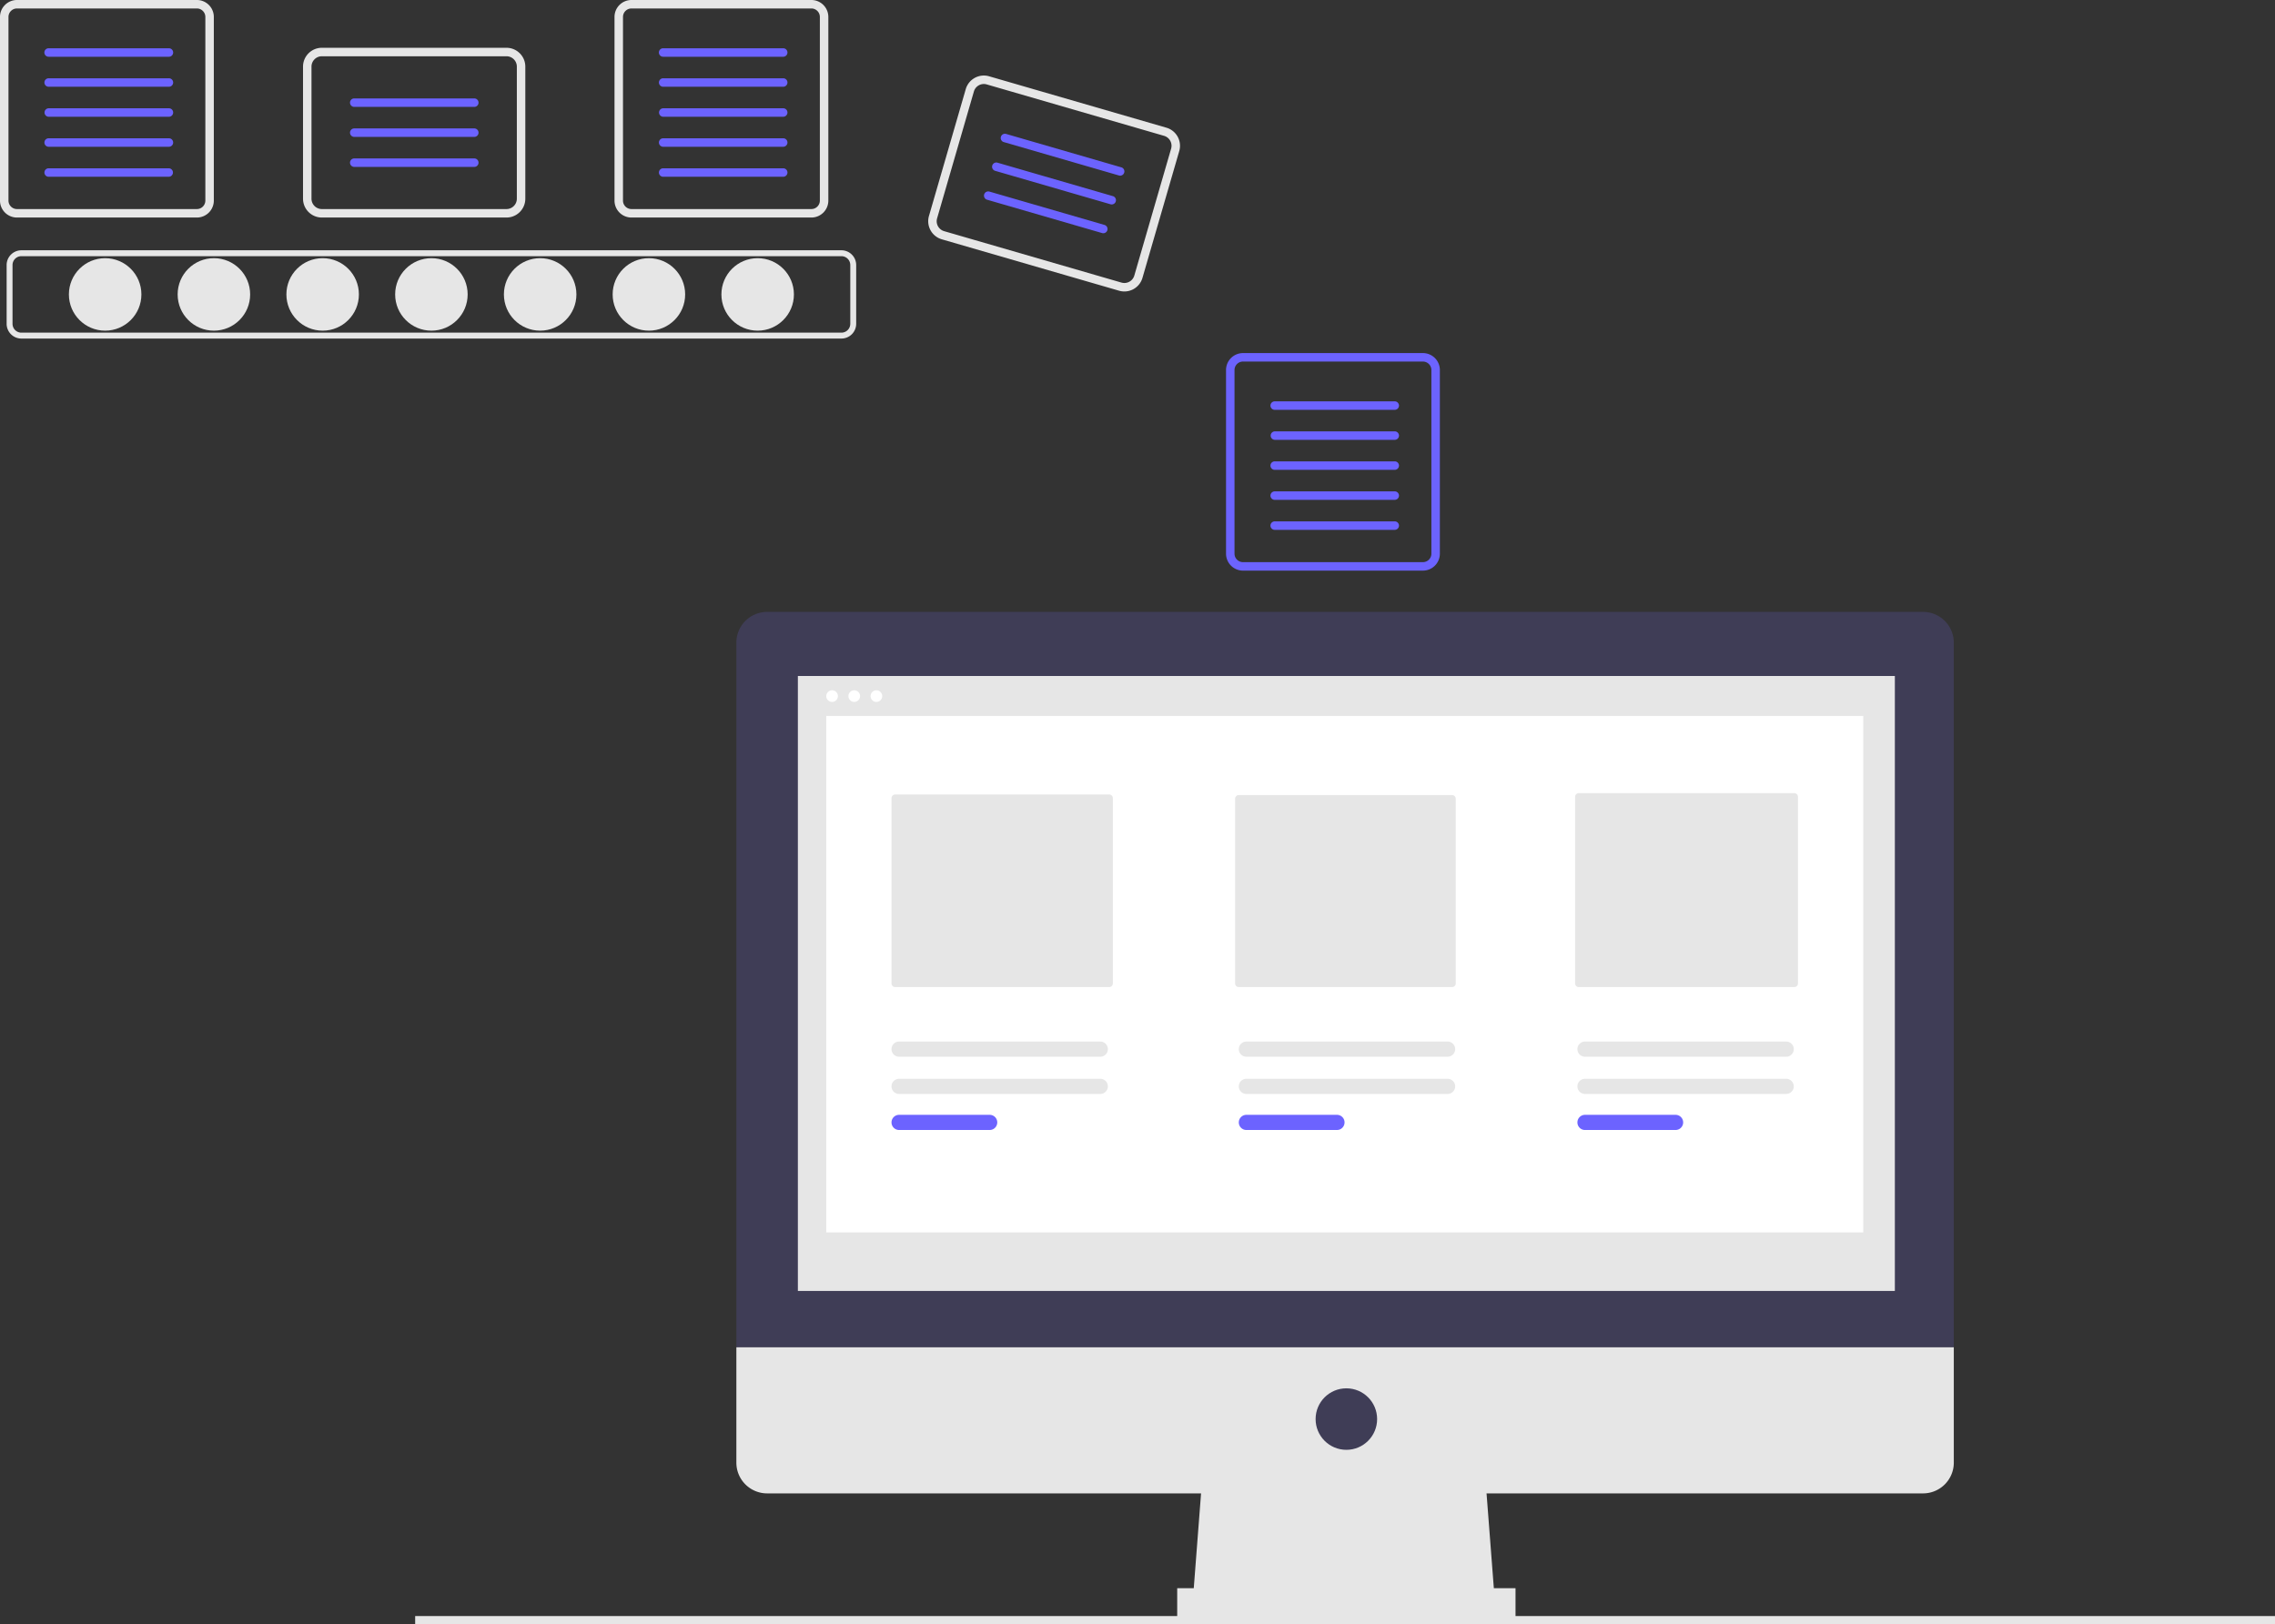 <svg xmlns="http://www.w3.org/2000/svg" width="855.418" height="610.775"><rect width="100%" height="100%" fill="#333333" stroke="none"/><circle cx="39.536" cy="110.727" r="13.631" fill="#e6e6e6"/><circle cx="80.428" cy="110.727" r="13.631" fill="#e6e6e6"/><circle cx="121.319" cy="110.727" r="13.631" fill="#e6e6e6"/><circle cx="162.211" cy="110.727" r="13.631" fill="#e6e6e6"/><circle cx="203.103" cy="110.727" r="13.631" fill="#e6e6e6"/><circle cx="243.994" cy="110.727" r="13.631" fill="#e6e6e6"/><circle cx="284.886" cy="110.727" r="13.631" fill="#e6e6e6"/><path fill="#e6e6e6" d="M316.384 127.326H8.038a5.553 5.553 0 0 1-5.547-5.547V99.675a5.553 5.553 0 0 1 5.547-5.547h308.346a5.553 5.553 0 0 1 5.547 5.547v22.104a5.553 5.553 0 0 1-5.547 5.547M8.038 96.346a3.33 3.33 0 0 0-3.328 3.329v22.104a3.33 3.33 0 0 0 3.328 3.328h308.346a3.33 3.33 0 0 0 3.328-3.328V99.675a3.33 3.33 0 0 0-3.328-3.328ZM74.026 3.187a3.19 3.19 0 0 1 3.187 3.187v69.063a3.19 3.19 0 0 1-3.187 3.187H6.374a3.19 3.19 0 0 1-3.187-3.187V6.374a3.19 3.19 0 0 1 3.187-3.187zm0-3.187H6.374A6.374 6.374 0 0 0 0 6.374v69.063a6.374 6.374 0 0 0 6.374 6.374h67.652a6.374 6.374 0 0 0 6.374-6.374V6.374A6.374 6.374 0 0 0 74.026 0"/><path fill="#6c63ff" d="M63.474 21.34H18.337a1.594 1.594 0 1 1 0-3.186h45.137a1.594 1.594 0 1 1 0 3.187m0 11.284H18.337a1.594 1.594 0 1 1 0-3.187h45.137a1.594 1.594 0 1 1 0 3.187m0 11.285H18.337a1.594 1.594 0 1 1 0-3.188h45.137a1.594 1.594 0 1 1 0 3.187m0 11.285H18.337a1.594 1.594 0 1 1 0-3.187h45.137a1.594 1.594 0 1 1 0 3.187m0 11.284H18.337a1.594 1.594 0 1 1 0-3.187h45.137a1.594 1.594 0 0 1 0 3.187"/><path fill="#e6e6e6" d="M305.087 3.187a3.19 3.19 0 0 1 3.187 3.187v69.063a3.19 3.19 0 0 1-3.187 3.187h-67.652a3.19 3.19 0 0 1-3.187-3.187V6.374a3.19 3.19 0 0 1 3.187-3.187zm0-3.187h-67.652a6.374 6.374 0 0 0-6.374 6.374v69.063a6.374 6.374 0 0 0 6.374 6.374h67.652a6.374 6.374 0 0 0 6.374-6.374V6.374A6.374 6.374 0 0 0 305.087 0"/><path fill="#6c63ff" d="M294.535 21.34h-45.137a1.594 1.594 0 1 1 0-3.186h45.137a1.594 1.594 0 0 1 0 3.187m0 11.284h-45.137a1.594 1.594 0 1 1 0-3.187h45.137a1.594 1.594 0 0 1 0 3.187m0 11.285h-45.137a1.594 1.594 0 1 1 0-3.188h45.137a1.594 1.594 0 0 1 0 3.187m0 11.285h-45.137a1.594 1.594 0 1 1 0-3.187h45.137a1.594 1.594 0 0 1 0 3.187m0 11.284h-45.137a1.594 1.594 0 1 1 0-3.187h45.137a1.594 1.594 0 0 1 0 3.187m240.491 69.5a3.19 3.19 0 0 1 3.187 3.187v69.063a3.19 3.19 0 0 1-3.187 3.187h-67.652a3.19 3.19 0 0 1-3.187-3.187v-69.063a3.19 3.19 0 0 1 3.187-3.187zm0-3.187h-67.652a6.374 6.374 0 0 0-6.374 6.375v69.062a6.374 6.374 0 0 0 6.374 6.374h67.652a6.374 6.374 0 0 0 6.374-6.374v-69.063a6.374 6.374 0 0 0-6.374-6.374"/><path fill="#6c63ff" d="M524.474 154.132h-45.137a1.594 1.594 0 1 1 0-3.187h45.137a1.594 1.594 0 0 1 0 3.187m0 11.285h-45.137a1.594 1.594 0 0 1 0-3.187h45.137a1.594 1.594 0 0 1 0 3.187m0 11.283h-45.137a1.594 1.594 0 1 1 0-3.187h45.137a1.594 1.594 0 0 1 0 3.187m0 11.285h-45.137a1.594 1.594 0 1 1 0-3.187h45.137a1.594 1.594 0 0 1 0 3.187m0 11.285h-45.137a1.594 1.594 0 1 1 0-3.187h45.137a1.594 1.594 0 0 1 0 3.187"/><path fill="#e6e6e6" d="M190.442 81.81h-69.423a7.09 7.09 0 0 1-7.082-7.08V25.052a7.09 7.09 0 0 1 7.082-7.082h69.423a7.09 7.09 0 0 1 7.082 7.082V74.73a7.09 7.09 0 0 1-7.082 7.082M121.019 21.16a3.9 3.9 0 0 0-3.895 3.895V74.73a3.9 3.9 0 0 0 3.895 3.895h69.423a3.9 3.9 0 0 0 3.895-3.895V25.053a3.9 3.9 0 0 0-3.895-3.895Z"/><path fill="#6c63ff" d="M178.3 40.2h-45.138a1.594 1.594 0 0 1 0-3.187H178.3a1.594 1.594 0 1 1 0 3.187m0 11.285h-45.138a1.594 1.594 0 0 1 0-3.187H178.3a1.594 1.594 0 1 1 0 3.187m0 11.284h-45.138a1.594 1.594 0 0 1 0-3.187H178.3a1.594 1.594 0 1 1 0 3.187"/><path fill="#e6e6e6" d="m420.8 109.338-66.676-19.336a7.09 7.09 0 0 1-4.829-8.774l13.836-47.71a7.09 7.09 0 0 1 8.774-4.83l66.676 19.336a7.09 7.09 0 0 1 4.83 8.775l-13.836 47.71a7.09 7.09 0 0 1-8.775 4.829m-49.783-77.589a3.9 3.9 0 0 0-4.825 2.656l-13.836 47.71a3.9 3.9 0 0 0 2.656 4.826l66.676 19.336a3.9 3.9 0 0 0 4.826-2.655l13.836-47.71a3.9 3.9 0 0 0-2.656-4.827Z"/><path fill="#6c63ff" d="M420.728 65.992 377.377 53.42a1.594 1.594 0 0 1 .887-3.06l43.351 12.57a1.594 1.594 0 1 1-.887 3.062m-3.143 10.838-43.351-12.572a1.594 1.594 0 1 1 .887-3.06l43.351 12.57a1.594 1.594 0 0 1-.887 3.062m-3.143 10.837L371.09 75.095a1.594 1.594 0 0 1 .888-3.06l43.35 12.571a1.594 1.594 0 0 1-.887 3.061"/><path fill="#e6e6e6" d="M156.106 607.775h699.313v3H156.106zm406.034-4.69H448.421l3.855-50.112h106.009z"/><path fill="#e6e6e6" d="M442.639 597.303h127.21v11.565h-127.21z"/><path fill="#3f3d56" d="M723.08 230.128H288.444a11.565 11.565 0 0 0-11.564 11.564v265.022h457.765V241.692a11.565 11.565 0 0 0-11.565-11.564"/><path fill="#e6e6e6" d="M276.88 506.714v43.367a11.565 11.565 0 0 0 11.564 11.565H723.08a11.565 11.565 0 0 0 11.565-11.565v-43.367Zm23.129-252.493h412.47v231.292h-412.47z"/><circle cx="506.244" cy="533.698" r="11.565" fill="#3f3d56"/><circle cx="312.87" cy="261.795" r="2.195" fill="#fff"/><circle cx="321.2" cy="261.795" r="2.195" fill="#fff"/><circle cx="329.531" cy="261.795" r="2.195" fill="#fff"/><path fill="#fff" d="M310.675 269.253h389.916V463.5H310.675z"/><path fill="#e6e6e6" d="M336.594 298.799a1.38 1.38 0 0 0-1.378 1.378v69.676a1.38 1.38 0 0 0 1.378 1.378h80.464a1.38 1.38 0 0 0 1.379-1.378v-69.676a1.38 1.38 0 0 0-1.379-1.378Zm129.196.224a1.38 1.38 0 0 0-1.379 1.378v69.452a1.38 1.38 0 0 0 1.379 1.378h80.208a1.38 1.38 0 0 0 1.378-1.378v-69.452a1.38 1.38 0 0 0-1.378-1.378Zm127.84-.728a1.38 1.38 0 0 0-1.377 1.378v70.18a1.38 1.38 0 0 0 1.378 1.378h81.042a1.38 1.38 0 0 0 1.378-1.378v-70.18a1.38 1.38 0 0 0-1.378-1.378ZM338.065 405.72a2.85 2.85 0 0 0 0 5.7h75.653a2.85 2.85 0 0 0 0-5.7Z"/><path fill="#6c63ff" d="M338.065 419.276a2.85 2.85 0 0 0 0 5.7h34.062a2.85 2.85 0 0 0 0-5.7Z"/><path fill="#e6e6e6" d="M468.65 405.72a2.85 2.85 0 0 0 0 5.7h75.652a2.85 2.85 0 0 0 0-5.7Z"/><path fill="#6c63ff" d="M468.65 419.276a2.85 2.85 0 0 0 0 5.7h34.062a2.85 2.85 0 0 0 0-5.7Z"/><path fill="#e6e6e6" d="M595.97 405.72a2.85 2.85 0 0 0 0 5.7h75.652a2.85 2.85 0 0 0 0-5.7Zm-257.905-14a2.85 2.85 0 0 0 0 5.7h75.653a2.85 2.85 0 0 0 0-5.7Zm130.585 0a2.85 2.85 0 0 0 0 5.7h75.652a2.85 2.85 0 0 0 0-5.7Zm127.32 0a2.85 2.85 0 0 0 0 5.7h75.652a2.85 2.85 0 0 0 0-5.7Z"/><path fill="#6c63ff" d="M595.97 419.276a2.85 2.85 0 0 0 0 5.7h34.061a2.85 2.85 0 0 0 0-5.7Z"/></svg>
